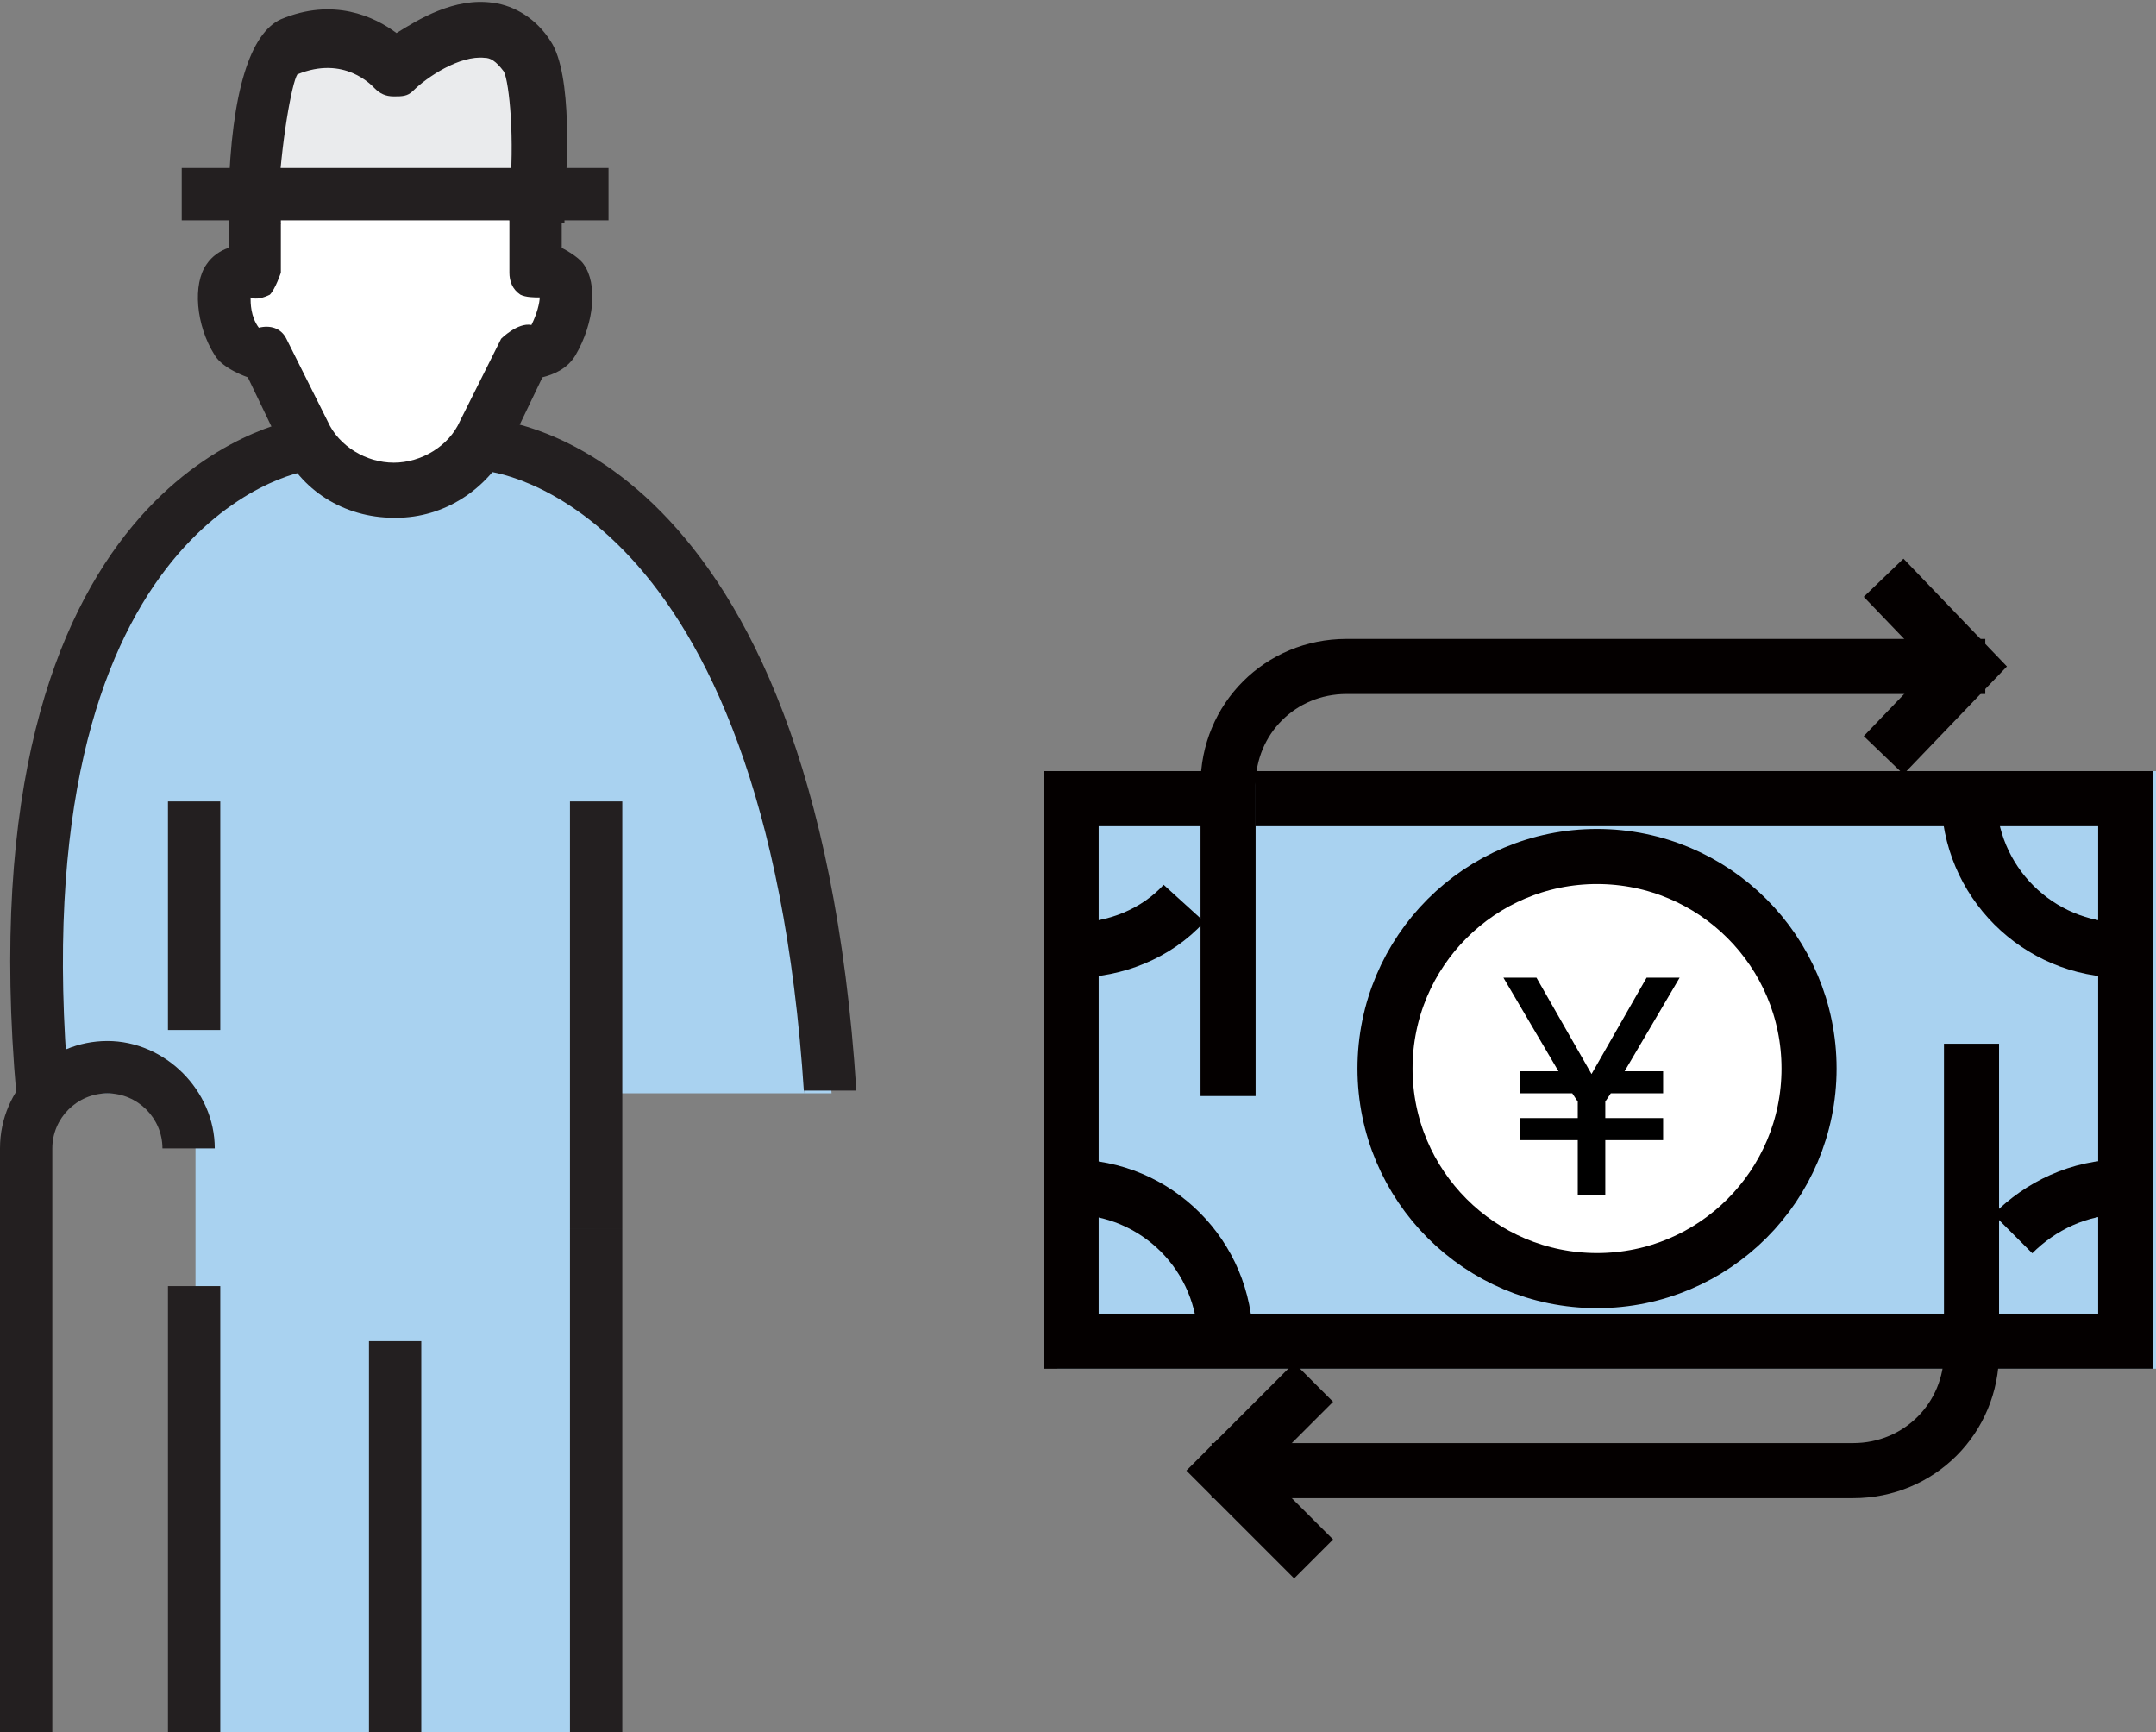 <?xml version="1.0" encoding="UTF-8"?>
<svg id="_レイヤー_2" data-name="レイヤー 2" xmlns="http://www.w3.org/2000/svg" viewBox="0 0 7.83 6.29">
  <rect x="0" y="0" width="7.83" height="6.29" fill="#808080" stroke="none"/>
  <defs>
    <style>
      .cls-1 {
        fill: #231f20;
      }

      .cls-2, .cls-3 {
        fill: #fff;
      }

      .cls-2, .cls-4, .cls-5 {
        stroke: #040000;
        stroke-miterlimit: 10;
        stroke-width: .2px;
      }

      .cls-2, .cls-5 {
        stroke-linecap: square;
      }

      .cls-6 {
        fill: #a9d2f0;
      }

      .cls-4, .cls-5 {
        fill: none;
      }

      .cls-7 {
        fill: #eaebed;
      }
    </style>
  </defs>
  <g id="DESIGN">
    <g>
      <path class="cls-6" d="M3.02,3.97c-.14-2.3-1.25-2.35-1.25-2.35h-.67S-.04,1.79.15,3.97h2.86Z"/>
      <rect class="cls-6" x=".71" y="2.91" width="1.45" height="3.38"/>
      <path class="cls-3" d="M.93.71v.28s-.06-.03-.1.03c-.02.03-.02.14.03.22.03.05.1.04.1.04l.15.3c.06.13.19.21.33.21s.27-.08.33-.21l.15-.3s.07.02.1-.04c.05-.09.06-.19.03-.22-.04-.06-.1-.03-.1-.03v-.29H.93Z"/>
      <path class="cls-7" d="M1.95.7s.03-.41-.04-.51c-.16-.24-.48.05-.48.05,0,0-.15-.17-.38-.08-.11.04-.13.55-.13.55h1.02Z"/>
      <g>
        <path class="cls-1" d="M1.43,1.88c-.18,0-.34-.1-.41-.26l-.12-.25s-.09-.03-.12-.08c-.07-.11-.08-.26-.03-.33.02-.03.05-.05.08-.06v-.19h.19v.28s-.02.06-.04.08c-.02.01-.05.02-.07.01,0,.02,0,.07.03.11.04-.01.08,0,.1.04l.15.3c.04.09.14.15.24.15s.2-.06.24-.15l.15-.3s.06-.06.11-.05c.02-.04.03-.08.03-.1-.02,0-.05,0-.07-.01-.03-.02-.04-.05-.04-.08v-.29h.19v.2s.06.03.08.06c.05.07.04.21-.03.33-.03.05-.08.07-.12.08l-.12.25c-.08.16-.24.26-.41.26Z"/>
        <rect class="cls-1" x="2.07" y="4.46" width=".19" height="1.83"/>
        <rect class="cls-1" x=".61" y="4.67" width=".19" height="1.62"/>
        <rect class="cls-1" x=".61" y="2.91" width=".19" height=".83"/>
        <rect class="cls-1" x="2.07" y="2.91" width=".19" height="1.55"/>
        <rect class="cls-1" x="1.34" y="4.87" width=".19" height="1.42"/>
        <path class="cls-1" d="M.19,6.29h-.19v-2.12c0-.22.18-.39.39-.39s.39.18.39.39h-.19c0-.11-.09-.2-.2-.2s-.2.09-.2.2v2.12Z"/>
        <rect class="cls-1" x=".66" y=".61" width="1.55" height=".19"/>
        <path class="cls-1" d="M1.02.81h-.19s0-.1,0-.1c.01-.38.08-.59.19-.64.19-.08.34-.01.42.05.08-.05.21-.13.35-.11.08.01.16.06.21.14.08.12.06.47.05.57v.09s-.2-.01-.2-.01v-.09c.02-.2,0-.41-.02-.45-.03-.04-.05-.05-.07-.05-.09-.01-.21.07-.26.12-.02.02-.04.02-.07.02-.03,0-.05-.01-.07-.03-.01-.01-.11-.12-.28-.05-.02.03-.06.25-.07.47v.09Z"/>
        <path class="cls-1" d="M.06,3.98C-.14,1.73,1.04,1.53,1.09,1.52l.03.19v-.09s0,.09,0,.09c-.04,0-1.05.2-.87,2.25l-.19.02Z"/>
        <path class="cls-1" d="M2.92,3.97c-.14-2.17-1.15-2.26-1.16-2.26v-.19c.06,0,1.2.09,1.35,2.44h-.19Z"/>
      </g>
      <g>
        <rect class="cls-6" x="3.84" y="2.8" width="3.99" height="2.17"/>
        <g>
          <polyline class="cls-5" points="6.99 4.87 3.89 4.87 3.89 2.9 4.43 2.9"/>
          <polyline class="cls-5" points="4.66 2.9 7.72 2.9 7.72 4.87 7.17 4.87"/>
          <path class="cls-4" d="M4.3,3.28c-.1.11-.25.17-.4.17"/>
          <path class="cls-4" d="M7.15,2.89c0,.31.25.56.56.56"/>
          <path class="cls-4" d="M7.31,4.48c.1-.1.24-.17.4-.17"/>
          <path class="cls-4" d="M4.45,4.87c0-.31-.25-.56-.56-.56"/>
          <path class="cls-5" d="M7.11,2.42h-2.22c-.24,0-.43.19-.43.43v1.03"/>
          <polyline class="cls-5" points="6.91 2.17 7.15 2.42 6.91 2.67"/>
          <path class="cls-5" d="M4.5,5.34h2.23c.24,0,.43-.19.43-.43v-1.02"/>
          <polyline class="cls-5" points="4.7 5.59 4.45 5.34 4.7 5.09"/>
          <circle class="cls-2" cx="5.8" cy="3.88" r=".77"/>
          <path d="M5.73,4.34v-.2h-.21v-.08h.21v-.06l-.02-.03h-.19v-.08h.14l-.2-.34h.12l.2.35.2-.35h.12l-.2.34h.14v.08h-.19l-.02.03v.06h.21v.08h-.21v.2h-.11Z"/>
        </g>
      </g>
    </g>
  </g>
</svg>